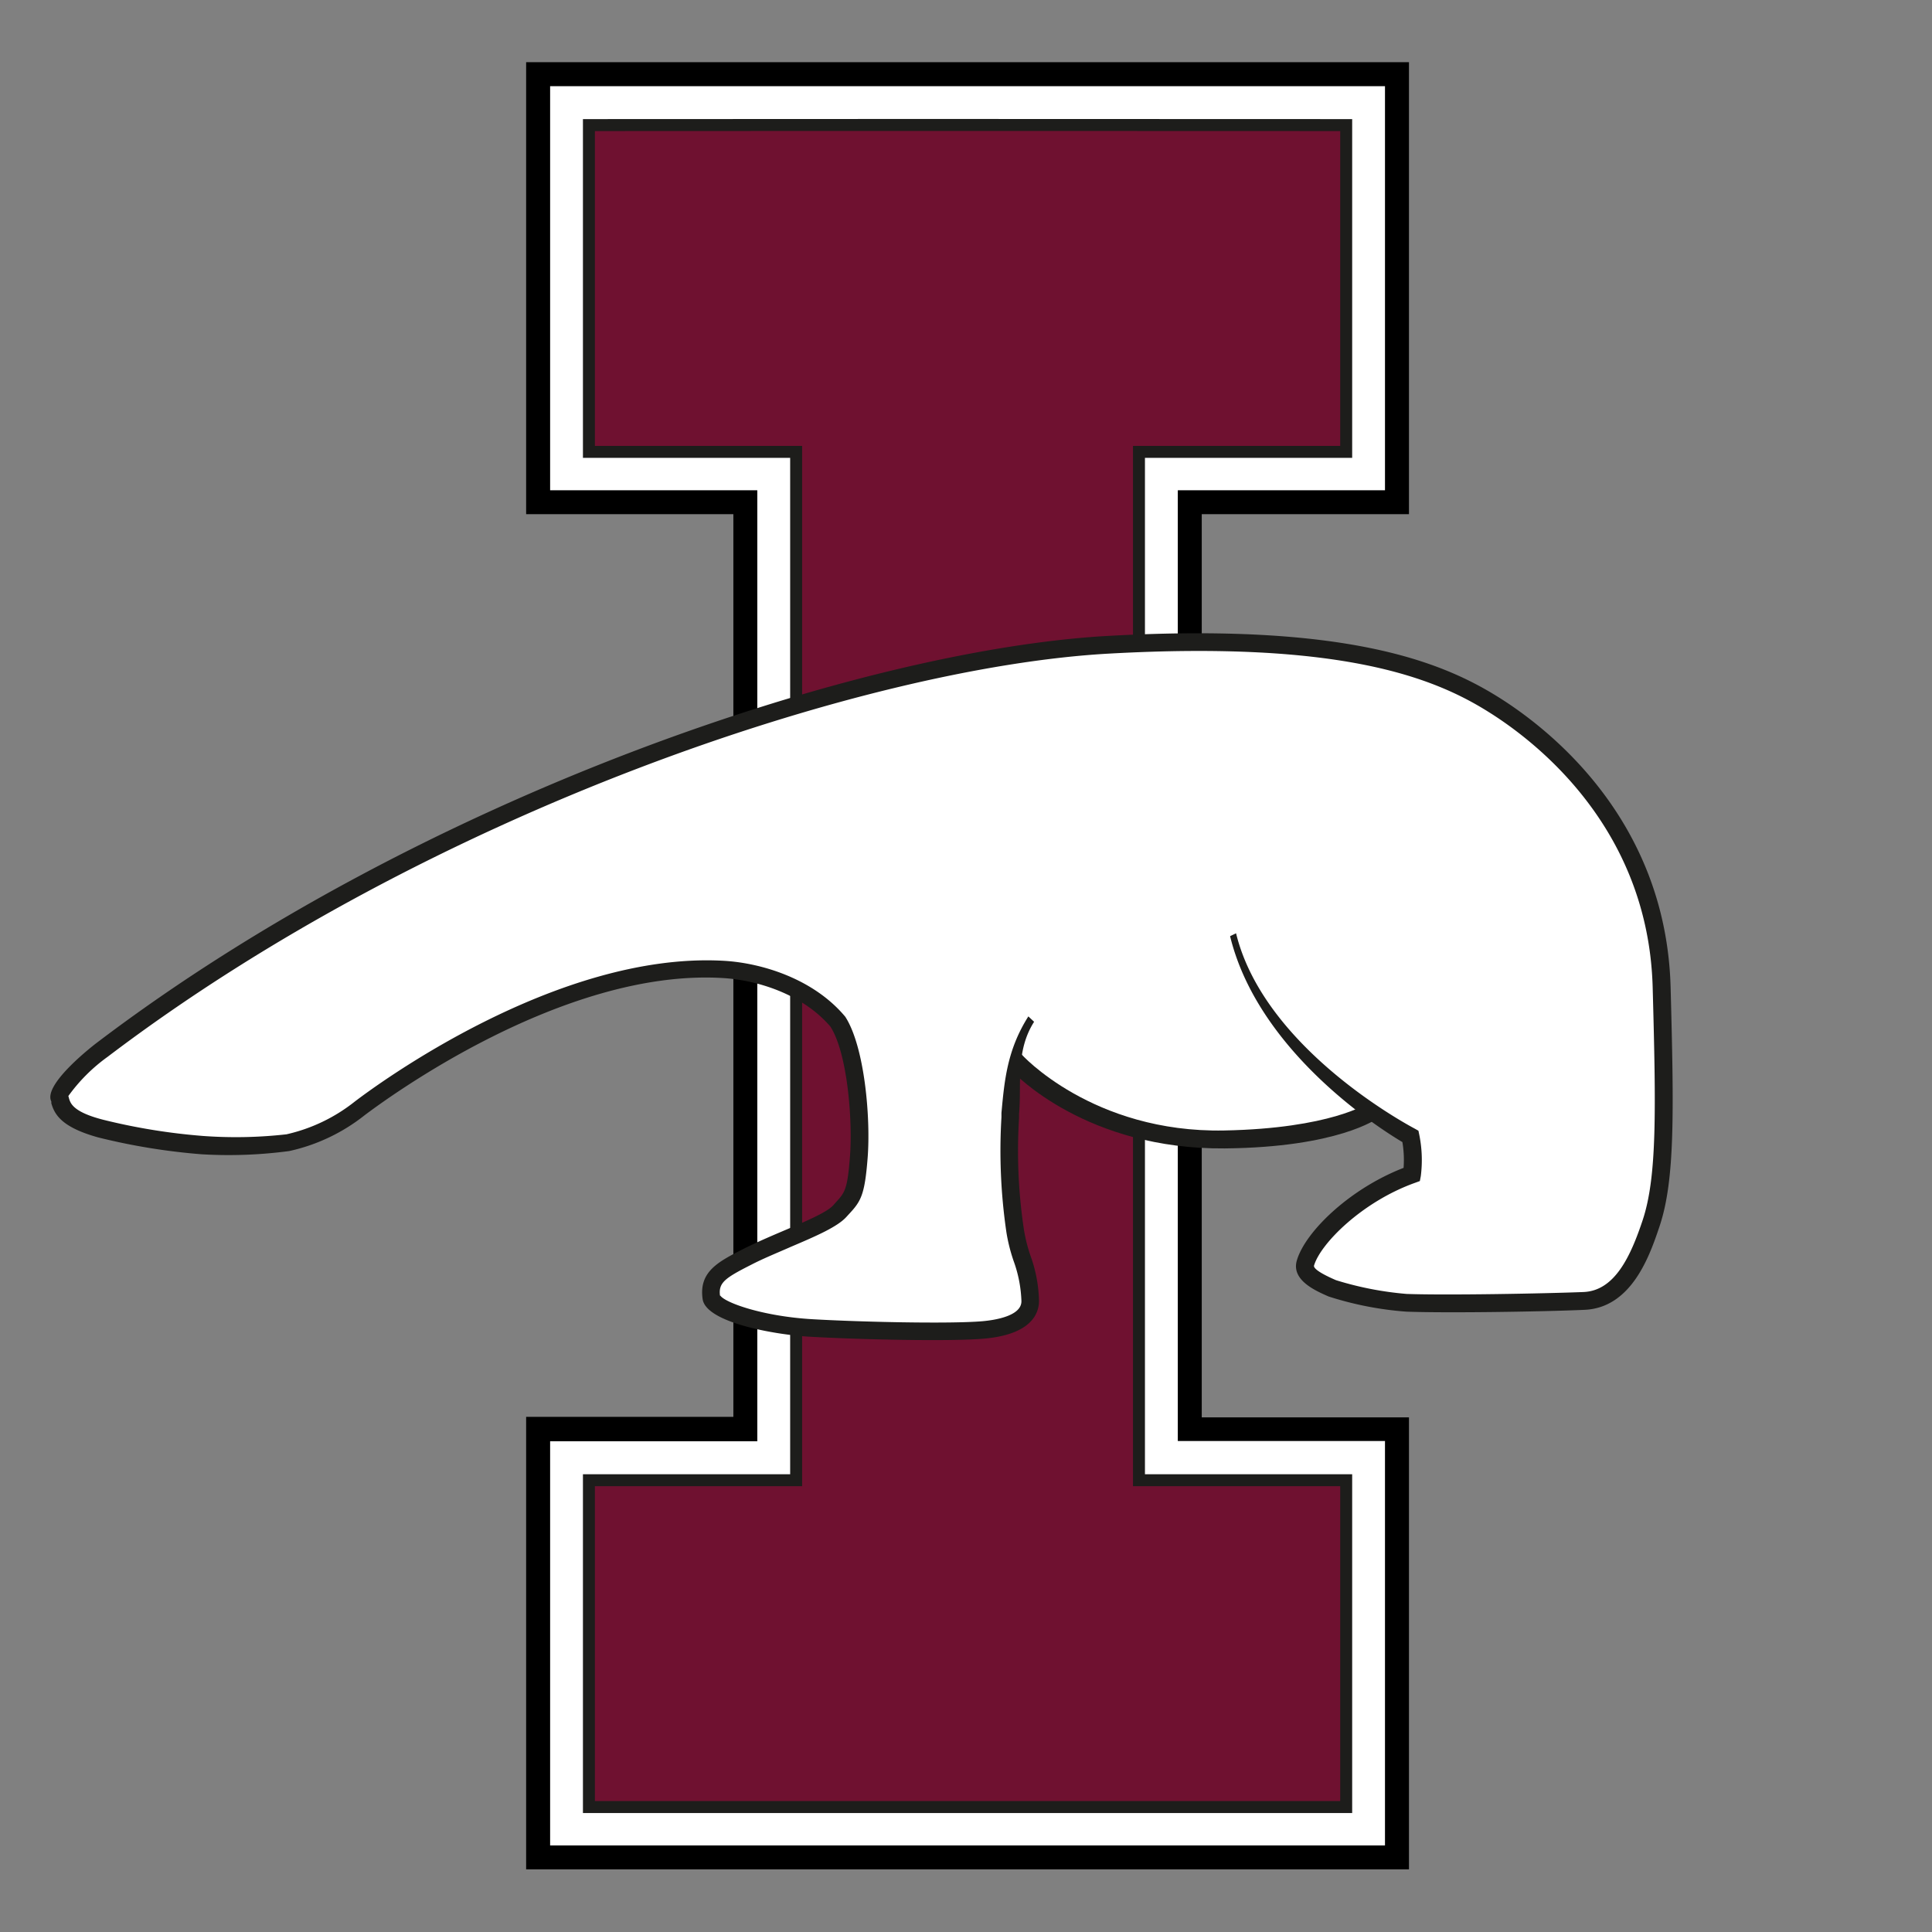 <svg id="Lager_1" data-name="Lager 1" xmlns="http://www.w3.org/2000/svg" viewBox="0 0 161.57 161.57"><rect x="0" y="0" width="161.57" height="161.57" fill="#808080" stroke="none"/><defs><style>.cls-1{fill:#fff;}.cls-2{fill:#6f1130;stroke:#1d1d1b;}.cls-3{fill:#1d1d1b;}</style></defs><polygon class="cls-1" points="46 41.04 62.33 41.04 63.33 41.04 63.33 42.04 63.33 119.53 63.33 120.53 62.33 120.53 46 120.53 46 154.37 115.83 154.37 115.83 120.53 99.5 120.53 98.5 120.53 98.5 119.53 98.5 83.18 98.5 42.04 98.5 41.04 99.5 41.04 115.83 41.04 115.83 7.2 46 7.2 46 41.04"/><path d="M116.83,5.2H44V43H61.33v75.49H44v37.84h73.83V118.53H100.5V43h17.33V5.2ZM63.33,42V41H46V7.2h69.83V41H98.5v79.49h17.33v33.84H46V120.53H63.33V42Z"/><polygon class="cls-2" points="95.25 102.12 95.25 37.79 112.58 37.79 112.58 10.46 81.58 10.45 73.25 10.45 49.25 10.46 49.25 37.79 66.58 37.79 66.58 59.45 66.58 59.45 66.58 123.79 49.25 123.79 49.25 151.12 80.25 151.12 88.58 151.12 112.58 151.12 112.58 123.79 95.25 123.79 95.25 102.12 95.25 102.12"/><path class="cls-1" d="M139,82.54c-.38-13.75-10-21.09-14.13-23.67-4.89-3-12.77-6-32.12-5-22.5,1.25-58.63,14.5-84.13,33.88C7,89,4.71,91.29,5,91.79s0,1.62,3.5,2.62A52.35,52.35,0,0,0,17,95.79a38.28,38.28,0,0,0,7.12-.25,15,15,0,0,0,6-2.88c2.63-2,17.13-12.37,30.38-11.62,3,.17,6.12.5,8.62,3.5s3,9,2.75,12.25-.12,3.12-1.12,4.25-5.34,2.62-8.21,4.08c-2.06,1-3.25,1.67-3,3.42.14,1,4.08,2.25,8.33,2.5,3.88.22,11.59.41,14.42.16,2.24-.2,3.92-.91,3.92-2.41,0-2.34-1-3.8-1.25-5.84a45.39,45.39,0,0,1-.42-9.5A30.18,30.18,0,0,1,85.13,89l0,0s5.91,6.35,17.25,6.25c9.33-.09,12.41-2.42,12.41-2.42l-.09.07A35,35,0,0,0,118,95a10,10,0,0,1,.12,3.16c-4.75,1.38-8.54,5.13-8.66,6.75a3.66,3.66,0,0,0,.41,2.5c.67,1.17,4.22,1.25,6.53,1.34,3.37.12,12.85.12,16.1,0s4.65-3.6,5.62-6.5C139.33,98.54,139.24,93,139,82.54Z"/><path class="cls-3" d="M102.87,78.29c2.55,10.45,14.21,17.12,14.72,17.4l-.37-.5a9,9,0,0,1,.12,2.88l.49-.57c-4.73,1.68-8.67,5.45-9.38,7.92-.47,1.64,1.56,2.52,2.65,3a27.9,27.9,0,0,0,6.49,1.27c3.4.13,11.58,0,14.9-.15,4-.16,5.5-4.62,6.3-7,1.29-3.86,1.2-9.52.92-20-.39-14.06-10.26-21.67-14.48-24.29-4.74-2.94-12.73-6.17-32.57-5.07-20.79,1.16-57.48,13.48-84.53,34-.19.14-4.57,3.49-3.84,4.93a.75.75,0,0,1,0,.15c.27.92.82,2,3.92,2.86a52.9,52.9,0,0,0,8.65,1.41,38.19,38.19,0,0,0,7.33-.27,15.47,15.47,0,0,0,6.31-3C32.18,92,47,81,60.41,81.79c2.86.16,6.75,1.33,9.1,4.14l-.06-.07c1.42,2.21,1.87,7.83,1.63,10.87-.21,2.75-.43,3-1.17,3.81l-.22.25c-.52.59-2.35,1.37-4.12,2.12-1.15.49-2.34,1-3.41,1.54-2.08,1.06-3.73,1.89-3.4,4.19.28,2,6.2,3,9,3.15,4,.23,11.66.41,14.52.16,4-.35,4.61-2.13,4.61-3.16a11.77,11.77,0,0,0-.71-3.77,13.38,13.38,0,0,1-.55-2.18,44.34,44.34,0,0,1-.41-9.32l0-.35c.23-2.53-.32-5.24,1.26-7.72L86,85c-1.77,2.79-2,5.35-2.25,8.07l0,.35a46.92,46.92,0,0,0,.42,9.67,14.25,14.25,0,0,0,.61,2.4,10.83,10.83,0,0,1,.64,3.33c0,1.25-2.26,1.58-3.24,1.67-2.75.24-10.43.06-14.3-.17-4.15-.25-7.32-1.4-7.66-2a.66.66,0,0,1,0,.09c-.16-1.12.35-1.5,2.6-2.64,1-.52,2.19-1,3.32-1.5,2.09-.89,3.9-1.67,4.65-2.51l.21-.23c1-1.07,1.32-1.6,1.56-4.71.26-3.33-.25-9.28-1.87-11.79l0,0,0,0c-2.65-3.18-7-4.5-10.16-4.68-14-.79-29.18,10.49-30.87,11.78a14.2,14.2,0,0,1-5.7,2.73A37.66,37.66,0,0,1,17,95a51.12,51.12,0,0,1-8.34-1.35C6.1,93,5.89,92.26,5.77,91.85a1.92,1.92,0,0,0-.14-.4.57.57,0,0,1,0,.33A14.39,14.39,0,0,1,9,88.38C35.85,68,72.18,55.8,92.75,54.66c19.42-1.08,27.13,2,31.69,4.85,4,2.49,13.4,9.72,13.77,23.05.28,10.31.37,15.86-.84,19.49-1,3-2.32,5.89-4.94,6-3.3.13-11.42.28-14.79.16a27.57,27.57,0,0,1-5.91-1.15c-1.69-.73-1.88-1.08-1.84-1.22.53-1.82,4-5.33,8.44-6.92l.41-.15.08-.42a10.64,10.64,0,0,0-.13-3.46l-.07-.33-.3-.17c-.12-.07-12.56-6.54-14.95-16.34Z"/><path class="cls-3" d="M84.62,89.55c.25.27,6.27,6.59,17.8,6.49,9.47-.09,12.73-2.47,12.87-2.57l-.91-1.2h0s-3.1,2.1-12,2.27c-11,.21-17-6.37-17-6.43Z"/></svg>